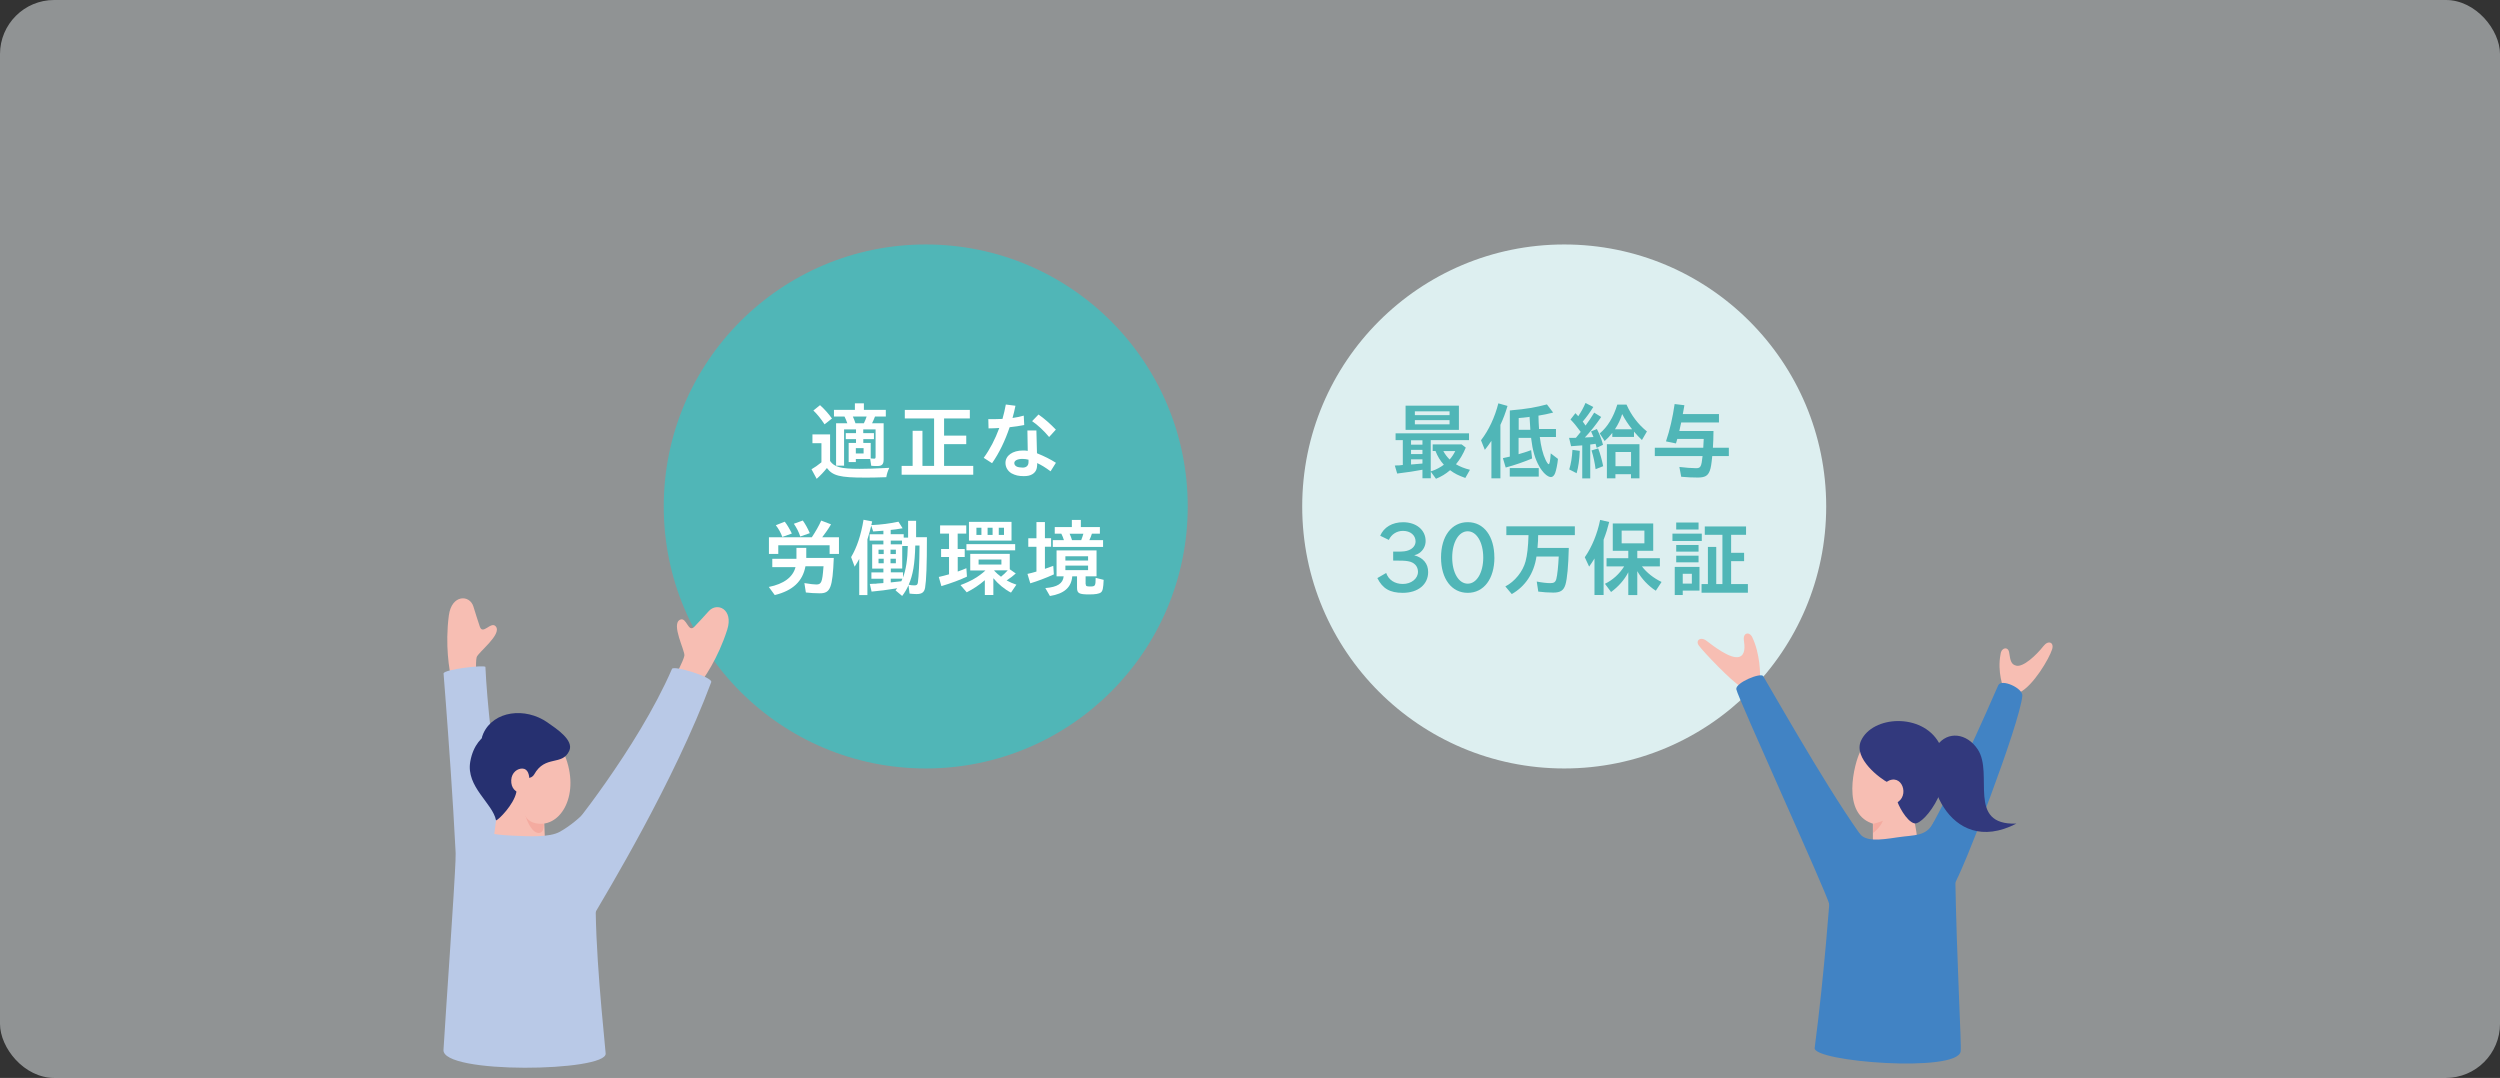 <?xml version="1.0" encoding="UTF-8"?> <svg xmlns="http://www.w3.org/2000/svg" id="_レイヤー_2" viewBox="0 0 425.2 183.33"><rect x="0" y="0" width="425.2" height="183.33" fill="#333333" stroke="none"/><g id="_文字"><rect width="425.2" height="183.33" rx="9.21" ry="9.21" style="fill:#eef4f7; opacity:.5; stroke-width:0px;"></rect><circle cx="157.45" cy="86.14" r="44.56" style="fill:#50b6b7; stroke-width:0px;"></circle><path d="M141.19,78.42c.72,1.02,1.83,1.32,4.99,1.32,1.38,0,2.52-.04,5.07-.17-.25.52-.4.96-.51,1.59-2.07.07-2.42.07-3.66.07-4.21,0-5.46-.31-6.44-1.63-.5.64-1.06,1.23-1.74,1.84l-.88-1.63c.55-.31,1.06-.67,1.69-1.18v-3.25h-1.53v-1.5h3v4.54ZM140.24,72.17c-.64-.98-1.23-1.7-1.9-2.35l1.13-.91c.75.67,1.43,1.43,2.03,2.27l-1.26.99ZM150.29,71.99v6.15c0,.82-.28,1.12-1.05,1.12-.43,0-.81-.01-1.06-.04l-.18-1.15h-2.44v.52h-1.22v-3.26h1.25v-.64h-1.74v-1.02h1.74v-.64h-2.03v6.17h-1.36v-7.21h1.91c-.16-.44-.28-.77-.48-1.15h-1.79v-1.13h3.56v-1.11h1.53v1.11h3.73v1.13h-1.84c-.14.38-.3.75-.5,1.15h1.97ZM146.93,71.99c.17-.34.35-.78.47-1.15h-2.35c.17.38.23.51.45,1.15h1.43ZM145.56,76.22v.91h1.32v-.91h-1.32ZM146.83,73.67h1.81v1.02h-1.81v.64h1.26v2.64c.13.01.41.04.58.04.2,0,.25-.07.25-.34v-4.64h-2.1v.64Z" style="fill:#fff; stroke-width:0px;"></path><path d="M165.53,79.24v1.5h-12.18v-1.5h1.87v-5.97h1.67v5.97h1.98v-8.07h-4.98v-1.45h11.06v1.45h-4.38v2.92h3.77v1.45h-3.77v3.7h4.95Z" style="fill:#fff; stroke-width:0px;"></path><path d="M168.1,71.28c.41.01.75.01.94.01.54,0,.86-.01,1.46-.04.24-.84.41-1.59.57-2.45l1.64.21c-.18.85-.28,1.3-.5,2.08.71-.1,1.39-.24,1.91-.4l.08,1.6c-.81.16-1.54.27-2.48.37-.78,2.32-1.77,4.37-2.99,6.12l-1.42-.91c1.05-1.45,1.94-3.15,2.65-5.08-.57.04-1.21.07-1.83.07l-.04-1.6ZM176.41,79.04c-.04.79-.25,1.23-.79,1.59-.38.24-.82.35-1.49.35-.89,0-1.43-.13-2.1-.48-.65-.4-1.02-1.05-1.02-1.77,0-1.25,1.22-2.11,2.98-2.11.27,0,.48.01.81.06l-.06-3.47h1.53l.1,3.88c1.26.51,2.28,1.02,3.22,1.62l-.91,1.45c-.92-.68-1.6-1.09-2.28-1.4v.3ZM174.92,78.18c-.3-.08-.69-.13-1.02-.13-.84,0-1.39.28-1.39.71,0,.26.16.47.42.6.2.1.65.17,1.02.17.62,0,.99-.35.98-.96v-.38ZM178.43,74.32c-.88-1.06-1.9-2.01-2.89-2.69l1.09-1.13c.98.68,1.98,1.56,2.95,2.57l-1.15,1.26Z" style="fill:#fff; stroke-width:0px;"></path><path d="M136.99,96.32c-.47,2.55-2.15,4.14-5.22,4.89l-1.01-1.38c2.55-.51,4.1-1.67,4.54-3.37h-3.95v-1.42h4.11v-1.86h1.67v1.71h4.68c-.21,5.1-.57,6.02-2.38,6.02-.81,0-1.73-.06-2.37-.14l-.25-1.6c.95.16,1.62.24,2.04.24.84,0,1.01-.41,1.19-2.83l.03-.27h-3.08ZM132.37,92.74v1.47h-1.59v-2.83h7.29c.58-.86,1.25-2.01,1.6-2.84l1.67.64c-.38.67-1.02,1.59-1.5,2.2h2.85v2.83h-1.59v-1.47h-8.73ZM133.06,91.33c-.27-.74-.65-1.42-1.11-2l1.52-.6c.4.5.82,1.22,1.21,2.01l-1.62.58ZM136.11,91.25c-.25-.77-.61-1.46-1.09-2.17l1.52-.55c.43.6.82,1.3,1.19,2.15l-1.62.57Z" style="fill:#fff; stroke-width:0px;"></path><path d="M151.5,90.86h2.2v.58h.75v-2.86h1.36v2.79h1.84c0,4.83-.1,7.33-.31,8.59-.14.78-.55,1.08-1.46,1.08-.34,0-.84-.04-1.18-.08l-.18-1.43c-.3.68-.68,1.32-1.08,1.83l-1.12-.94c.08-.11.18-.24.28-.38l-.38.07c-1.26.21-2.67.4-3.98.51l-.3-1.3c.38-.01.52-.03.72-.04h.3s.27-.04.27-.04l1.02-.07v-.74h-2.04v-1.08h2.04v-.64h-1.91v-4.12h1.91v-.64h-2.34v-1.08h2.34v-.61c-1.02.08-1.18.1-1.74.13l-.33-.99c-.1.5-.37,1.43-.65,2.35v9.46h-1.39v-6.15c-.27.5-.41.74-.78,1.32l-.6-1.63c.98-1.64,1.69-3.77,2.11-6.35l1.47.28-.14.62h.16c1.45-.06,3.08-.27,4.45-.57l.71,1.12c-.95.16-1.43.23-2.03.28v.74ZM150.3,93.49h-.88v.75h.88v-.75ZM150.3,95.03h-.88v.77h.88v-.77ZM152.37,94.24v-.75h-.91v.75h.91ZM152.37,95.8v-.77h-.91v.77h.91ZM151.5,92.58h1.91v-.64h-1.91v.64ZM153.45,92.86v3.84h-1.94v.64h2.07v.88c.5-1.28.78-3.08.82-5.36h-.95ZM151.5,98.42v.64c.62-.06.81-.08,1.52-.17l.28-.03c.11-.24.13-.28.18-.44h-1.98ZM155.67,92.79c-.08,3.18-.4,5.02-1.12,6.66.4.09.65.11.96.11.43,0,.55-.11.61-.51.14-1.06.26-3.47.27-5.94v-.33s-.72,0-.72,0Z" style="fill:#fff; stroke-width:0px;"></path><path d="M162.89,93.37h1.19v1.36h-1.19v2.48c.64-.23.94-.34,1.47-.57l.1,1.43c-1.12.54-2.69,1.12-4.35,1.62l-.44-1.56c.67-.16,1.06-.25,1.74-.45v-2.95h-1.35v-1.36h1.35v-2.62h-1.52v-1.39h4.45v1.39h-1.46v2.62ZM172.77,97.53c-.35.33-.88.74-1.56,1.19.61.33,1.04.51,1.66.72l-.92,1.35c-1.05-.52-2.17-1.45-3-2.45v2.86h-1.45v-2.52c-.98.84-1.97,1.5-3.08,2.06l-1.06-1.23c1.77-.65,3.15-1.46,4.25-2.49h-2.59v-2.82h6.72v2.62l1.03.72ZM172.66,92.55v1.05h-8.29v-1.05h8.29ZM172.04,91.94h-7.24v-3.18h7.24v3.18ZM166.07,90.98h.85v-1.22h-.85v1.22ZM166.44,96.01h3.88v-.84h-3.88v.84ZM167.97,90.98h.85v-1.22h-.85v1.22ZM169.09,97.06c.38.4.69.68,1.16,1.03.4-.31.81-.71,1.15-1.09h-2.27l-.04.06ZM170.76,89.76h-.89v1.22h.89v-1.22Z" style="fill:#fff; stroke-width:0px;"></path><path d="M176.27,88.79h1.45v2.75h1.05v1.45h-1.05v3.76c.52-.18.77-.27,1.42-.51l.1,1.45c-1.33.61-2.89,1.19-4.01,1.52l-.48-1.6c.61-.14.91-.21,1.53-.4v-4.21h-1.39v-1.45h1.39v-2.75ZM184.67,99.37c0,.31.13.38.72.38.89,0,.95-.08.96-1.47l1.36.34c-.06,1.43-.16,1.9-.47,2.14-.28.23-.95.34-1.96.34-1.76,0-2.1-.18-2.1-1.15v-1.93h-.81c-.16,1.9-1.38,2.96-3.8,3.35l-.78-1.35c2.06-.17,2.99-.77,3.12-2h-1.21v-4.41h6.8v4.41h-1.86v1.35ZM187.07,89.64v1.13h-1.36c-.11.37-.27.77-.43,1.09h2.33v1.16h-8.55v-1.16h1.89c-.13-.41-.26-.74-.44-1.09h-1.12v-1.13h2.91v-1.21h1.53v1.21h3.25ZM181.2,95.33h3.86v-.72h-3.86v.72ZM181.2,96.97h3.86v-.77h-3.86v.77ZM181.92,90.78c.16.33.3.74.41,1.09h1.56c.14-.35.28-.77.37-1.09h-2.34Z" style="fill:#fff; stroke-width:0px;"></path><circle cx="266.04" cy="86.14" r="44.56" style="fill:#ddeff0; stroke-width:0px;"></circle><path d="M243.35,80.17l.17-.06.18-.06c.58-.2,1.3-.58,1.87-1.01-.59-.65-1.09-1.45-1.42-2.33h-.48v-1.13h4.92l.71.55c-.47,1.12-.99,2.01-1.67,2.83.67.4,1.45.71,2.38.94l-.79,1.39c-1.18-.43-1.79-.72-2.59-1.32-.76.65-1.47,1.08-2.4,1.46l-.88-1.21v1.12h-1.42v-1.45c-1.18.23-2.62.45-4.3.65l-.4-1.36c.23-.01.4-.03.47-.03h.27s.62-.07.62-.07v-4.22h-1.23v-1.16h12.49v1.16h-6.51v5.29ZM248.13,73.11h-9.07v-4.11h9.07v4.11ZM239.99,74.88v.75h1.94v-.75h-1.94ZM239.99,76.51v.72h1.94v-.72h-1.94ZM239.99,78.11v.89l.51-.04.44-.04c.34-.03.68-.06.99-.08v-.72h-1.94ZM240.64,70.61h5.9v-.65h-5.9v.65ZM240.64,72.17h5.9v-.71h-5.9v.71ZM245.48,76.72c.31.57.67,1.04,1.08,1.43.41-.47.65-.84.95-1.43h-2.03Z" style="fill:#50b6b7; stroke-width:0px;"></path><path d="M255.19,81.36h-1.53v-6.38c-.47.69-.67.96-1.12,1.53l-.65-1.63c1.32-1.71,2.35-3.91,2.95-6.28l1.56.44c-.4,1.33-.7,2.11-1.21,3.22v9.1ZM257.16,69.77c2.2-.17,4.2-.51,5.94-.99l1.06,1.39c-.81.21-1.69.4-2.5.52.03.96.04,1.45.09,2.1v.17h2.89v1.36h-2.75c.2,1.64.52,2.92.99,3.91.21.44.42.72.52.72.16,0,.27-.6.35-1.84l1.23.94c-.08.85-.3,1.94-.48,2.41-.17.44-.42.68-.72.68-.57,0-1.42-.78-2.01-1.87-.7-1.23-1.11-2.67-1.35-4.69v-.11h-2.14v2.78c.75-.21,1.4-.42,2.14-.69l.16,1.42c-1.3.55-2.93,1.12-4.49,1.54l-.48-1.6c.6-.13.81-.17,1.18-.26v-7.85l.37-.03ZM261.71,79.61v1.45h-4.93v-1.45h4.93ZM260.06,70.92c-.79.1-1.22.14-1.76.18v2h1.98c-.06-.75-.08-1.3-.13-2.2h-.1Z" style="fill:#50b6b7; stroke-width:0px;"></path><path d="M268.04,74.45c.37-.44.55-.67.81-.99-.7-.96-1.19-1.56-1.74-2.11l.84-1.08c.33.34.4.42.48.52.48-.72.92-1.5,1.23-2.25l1.33.68c-.62.99-1.18,1.76-1.8,2.48.11.16.13.18.2.27.04.07.06.07.28.41.48-.62,1.04-1.47,1.47-2.2l1.19.74c-.82,1.23-1.9,2.59-2.78,3.49.67-.03,1.15-.06,1.47-.08-.16-.41-.25-.62-.41-.96l.99-.4c.44.84.81,1.77,1.04,2.68l-1.08.52c-.09-.34-.1-.38-.18-.69-.25.04-.41.06-.78.11h-.13v5.77h-1.36v-5.61c-.06,0-.07,0-.16.01-.52.04-.91.07-1.74.13l-.34-1.42h.71s.45-.01.45-.01ZM266.9,79.84c.3-.99.47-2.03.54-3.33l1.25.17c-.06,1.5-.23,2.74-.54,3.81l-1.25-.65ZM271.38,79.8c-.13-1.06-.38-2.2-.69-3.19l1.13-.35c.34.89.65,2.03.85,3.03l-1.29.51ZM277.92,74.31h-3.7v-.68c-.4.51-.81.95-1.3,1.38l-.84-1.29c1.32-1.09,2.33-2.74,2.99-4.9h1.57c.82,1.84,1.98,3.36,3.47,4.56l-.85,1.46c-.43-.4-.91-.91-1.35-1.43v.91ZM278.85,81.36h-1.45v-.71h-2.65v.71h-1.45v-5.81h5.54v5.81ZM277.59,73.01c-.71-.89-1.26-1.74-1.69-2.59-.28.92-.68,1.76-1.23,2.59h2.92ZM274.76,79.29h2.65v-2.41h-2.65v2.41Z" style="fill:#50b6b7; stroke-width:0px;"></path><path d="M285.27,74.64l-.04.16c-.07.27-.08.27-.18.62l-1.7-.35c.64-1.89,1.15-4.08,1.47-6.35l1.66.2c-.04.24-.07.4-.08.47-.01.11-.03.21-.06.33l-.13.71h6.15v1.42h-6.42q-.07.35-.16.71l-.16.74h5.81c-.01,1.25-.04,1.84-.1,2.85h2.71v1.42h-2.82c-.14,1.42-.24,2.01-.42,2.5-.33.86-.82,1.15-2.07,1.15-.79,0-1.83-.04-2.79-.13l-.31-1.67c1.05.13,2.14.21,2.83.21.79,0,.92-.25,1.11-2.06h-8.12v-1.42h8.24c.03-.33.06-.82.08-1.49h-4.49Z" style="fill:#50b6b7; stroke-width:0px;"></path><path d="M234.74,91.13c.62-1.46,2.06-2.31,3.9-2.31,2.25,0,3.83,1.32,3.83,3.19,0,.84-.41,1.6-1.08,2.06-.27.18-.47.27-.86.37,1.53.41,2.37,1.43,2.37,2.85,0,2.13-1.73,3.54-4.32,3.54-2.2,0-3.44-.74-4.32-2.51l1.5-.87c.41,1.18,1.46,1.87,2.83,1.87,1.45,0,2.58-.91,2.58-2.07,0-.95-.65-1.64-1.7-1.8-.45-.09-1.15-.11-2.52-.11v-1.52h.74c1.01,0,1.46-.06,1.91-.24.72-.28,1.16-.85,1.16-1.49,0-1.06-.88-1.8-2.14-1.8-1.06,0-1.98.59-2.41,1.54l-1.46-.71Z" style="fill:#50b6b7; stroke-width:0px;"></path><path d="M254.17,94.82c0,3.63-1.8,6.01-4.54,6.01s-4.54-2.38-4.54-6.01,1.8-6.01,4.55-6.01,4.52,2.4,4.52,6.01ZM246.99,94.82c0,2.59,1.11,4.45,2.64,4.45s2.64-1.87,2.64-4.44-1.11-4.47-2.64-4.47-2.64,1.87-2.64,4.45Z" style="fill:#50b6b7; stroke-width:0px;"></path><path d="M266.82,93.18c-.08,3.17-.27,5.2-.57,6.25-.3.99-.85,1.36-2.07,1.36-.78,0-1.8-.07-2.55-.17l-.26-1.71c.84.17,1.7.27,2.31.27s.88-.17,1.02-.71c.17-.61.34-2.28.41-3.81h-3.79c-.41,2.83-1.89,5.08-4.2,6.38l-1.09-1.3c1.6-.82,2.99-2.54,3.44-4.27.28-1.04.44-2.44.5-4.45h-3.77v-1.5h11.65v1.5h-6.24c-.01.84-.01.94-.11,2.17h5.3Z" style="fill:#50b6b7; stroke-width:0px;"></path><path d="M272.75,101.2h-1.56v-6.21l-.06.08-.04.08c-.23.37-.41.65-.81,1.22l-.74-1.59c1.23-1.77,2.14-4.01,2.61-6.35l1.54.35c-.28,1.12-.51,1.87-.95,3.02v9.38ZM279.24,96.31c.85,1.11,2,2.01,3.36,2.67l-.98,1.49c-1.28-.82-2.42-2.04-3.15-3.33v4.07h-1.53v-3.88c-.65,1.28-1.69,2.45-2.93,3.36l-1.04-1.4c1.3-.62,2.45-1.66,3.27-2.96h-3v-1.39h3.7v-1.26h-2.64v-4.65h6.88v4.65h-2.71v1.26h3.84v1.39h-3.08ZM275.81,92.41h3.87v-2.16h-3.87v2.16Z" style="fill:#50b6b7; stroke-width:0px;"></path><path d="M289.44,90.76v1.25h-4.99v-1.25h4.99ZM289.05,100.45h-2.85v.75h-1.36v-4.78h4.21v4.03ZM288.89,88.87v1.19h-3.8v-1.19h3.8ZM288.89,92.69v1.13h-3.8v-1.13h3.8ZM288.89,94.51v1.13h-3.8v-1.13h3.8ZM286.2,99.26h1.55v-1.67h-1.55v1.67ZM297.28,99.34v1.47h-7.88v-1.47h1.08v-6.32h1.42v6.32h1.05v-8.38h-3v-1.42h7.02v1.42h-2.54v3.06h2.21v1.42h-2.21v3.9h2.86Z" style="fill:#50b6b7; stroke-width:0px;"></path><path d="M81.01,116.01s-.16-3.42.06-4.23c.22-.81,4.38-3.9,3.25-5.24-.81-.96-2.22,1.57-2.72.01-.45-1.39-.62-1.85-1.08-3.38-.62-2.06-3.71-2.1-4.18,1.51-.66,5.07.07,9.3.47,10.94.4,1.62,4.25,1.8,4.21.39Z" style="fill:#f7beb3; stroke-width:0px;"></path><path d="M82.56,113.44c-.04-.4-6.97.38-7.12,1.09,0,0,2.5,31.2,2.32,40.12-.16,7.9,10.13,3.9,9.37-3.04-.3-2.79-4.01-25.65-4.57-38.18Z" style="fill:#b9c9e7; stroke-width:0px;"></path><path d="M92.71,143.71s-.18-4.38-.2-5.33c-.05-1.77-2.64-6.97-5.99-5.46-1.6.72-1.99,5.59-2.09,6.11l-.52,4.06c.33.39,4.98,1.39,8.8.61Z" style="fill:#f7beb3; stroke-width:0px;"></path><path d="M88.94,137.29s1,4.55,2.78,4.38c1.44-.13.43-3.71.43-3.71l-3.21-.67Z" style="fill:#f4aba0; stroke-width:0px;"></path><path d="M114.67,115.38s1.59-3.03,1.73-3.86c.14-.83-2.32-5.39-.73-6.12,1.14-.53,1.35,2.36,2.46,1.16,1-1.07,1.35-1.42,2.41-2.61,1.43-1.6,4.25-.34,3.15,3.14-1.55,4.88-3.99,8.39-5.05,9.71-1.05,1.3-4.61-.17-3.98-1.42Z" style="fill:#f7beb3; stroke-width:0px;"></path><path d="M96.27,129.02c2.34,6.56-1.16,12.05-5.36,10.95-3.1-.81-2.68-6.47-2.21-9.42,1.01-6.42,5.61-7.01,7.57-1.53Z" style="fill:#f7beb3; stroke-width:0px;"></path><path d="M93.12,122.88c1.53,1.06,4.53,3.02,3.7,4.82-1.21,2.63-4.09.64-5.97,4.02-.89,1.6-4.76-.1-5.54-1.76-.78-1.66-4.48-2.21-3.1-5.23,1.75-3.83,7.1-4.51,10.92-1.85Z" style="fill:#263070; stroke-width:0px;"></path><path d="M114.29,113.77c.23-.66,6.93,1.38,6.68,2.24-6.38,17.09-17.8,35.86-20.14,39.89-3.75,6.46-12.46-1.5-4.54-13.84,0,0,12.08-14.66,18-28.29Z" style="fill:#b9c9e7; stroke-width:0px;"></path><path d="M75.43,178.55c-.33,4.2,27.87,3.73,27.58.62-.89-9.41-2.16-22.17-1.54-31.43.17-2.48-.26-11.31-1.61-9.92-.97,1-2.78,2.61-4.63,3.64-1.75.98-5.18.8-8.02.67-1.45-.07-4.66-.25-5.7-1.15-1.02-.88-3.84.73-4.01,4.84-.24,6.04-1.59,24.77-2.07,32.72Z" style="fill:#b9c9e7; stroke-width:0px;"></path><path d="M84.36,139.54c.48-.13,3-2.68,3.45-4.76.47-2.19-.6-11.43-4.85-9.88-.83.3-2.48,1.73-2.98,4.65-.74,4.3,3.83,7.05,4.39,10Z" style="fill:#263070; stroke-width:0px;"></path><path d="M90.02,132.88c-.06,1.22-.58,2.02-1.43,1.96-.86-.06-1.7-.77-1.64-2.16.06-1.31,1.09-2.02,1.95-1.96.86.06,1.18,1.02,1.13,2.16Z" style="fill:#f7beb3; stroke-width:0px;"></path><path d="M298.05,108.42c-.53-1.09-1.63-.8-1.45.47.17,1.12.24,2.5-.79,2.83-1.48.47-4.53-1.95-5.56-2.73s-1.92-.06-1.32.79c.73,1.04,5.72,6.25,7.01,6.88s2.92.44,3.33-1.01c.21-.74.06-4.59-1.23-7.23Z" style="fill:#f7beb3; stroke-width:0px;"></path><path d="M340.26,111.22c.18-1.17,1.3-1.25,1.45-.27.22,1.46.34,2.06,1.23,2.27,1.16.27,3.34-1.71,4.64-3.37.81-1.02,1.8-.59,1.45.56-.5,1.62-3.21,6.2-5.51,7.35-1.32.66-2.39.06-2.76-.72,0,0-1.11-2.73-.5-5.8Z" style="fill:#f7beb3; stroke-width:0px;"></path><path d="M343.96,118.35c-.43,4.72-10.1,30-11.79,32.43-1.69,2.43-10.5.08-6.26-5.95,4.24-6.02,12.68-25.36,13.95-28.28.51-1.17,4.22.48,4.1,1.79Z" style="fill:#4183c4; stroke-width:0px;"></path><path d="M316.34,127.94c-.84,1.62-3.46,10.78,2.53,12.24,6.43,1.57,10.65-8.77,7.21-13.58-1.86-2.6-6.88-4.15-9.74,1.34Z" style="fill:#f7beb3; stroke-width:0px;"></path><path d="M318.54,138.96v5.04c0,1.99,7.93,1.23,7.79.09-.09-.79-.75-4.81-.96-5.8-.19-.92-6.84-.67-6.84.66Z" style="fill:#f7beb3; stroke-width:0px;"></path><path d="M311.17,153.9c-.57-2.26-15.67-35.35-15.86-36.68-.16-1.1,4.17-2.89,4.57-2.22,3.58,6.08,13.01,22.77,18.76,29.93,1.39,1.74-5.9,15.25-7.47,8.96Z" style="fill:#4183c4; stroke-width:0px;"></path><path d="M311.28,151.64s-.97,13.95-2.64,26.59c-.31,2.36,24.24,4.27,24.83.6.17-1.09-.67-14.92-.93-30.34-.04-2.27-2.73-10.34-3.68-8.58-1.3,2.4-3.18,2.06-6.11,2.5-3.19.48-5.37.75-6.51-.66-.99-1.23-4.6,5.37-4.97,9.9Z" style="fill:#4183c4; stroke-width:0px;"></path><path d="M322.65,136.08c.05.61,1.6,3.68,2.97,3.96,1.62.34,7.71-7.42,4.15-13.72-2.88-5.09-11.3-4.62-13.25-.33-1.37,3.02,3.35,6.51,4.62,7.12,1.08.52,1.45,2.19,1.51,2.97Z" style="fill:#32397d; stroke-width:0px;"></path><path d="M342.95,140.08c-11.69,6.03-16.67-8.83-13.5-13.28,1.81-2.54,5.08-2.12,6.92.65,2.78,4.18-1.97,12.94,6.58,12.63Z" style="fill:#32397d; stroke-width:0px;"></path><path d="M321.34,132.73c2.48-.99,3.56,3.35.64,4.01-1.52.34-2.71-3.18-.64-4.01Z" style="fill:#f7beb3; stroke-width:0px;"></path><path d="M320.24,139.6c-1.19.45-1.64.5-1.64.5l-.03,1.58s1.22-.9,1.67-2.07Z" style="fill:#f4aba0; stroke-width:0px;"></path></g></svg> 